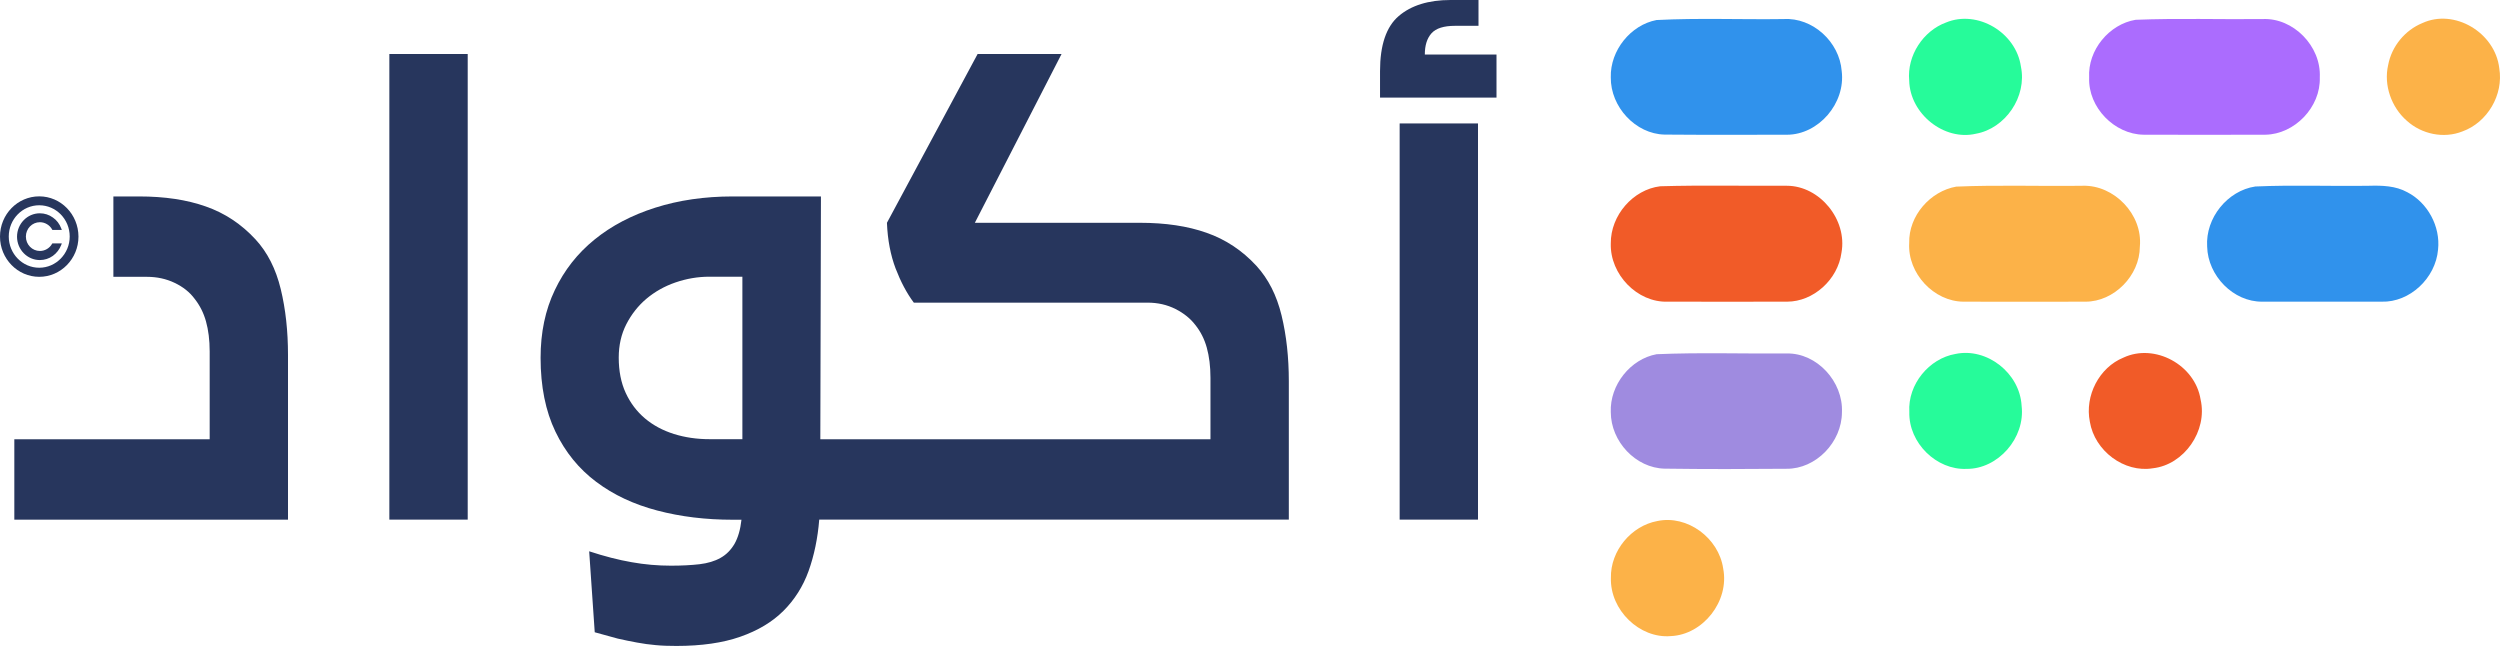 <svg xmlns="http://www.w3.org/2000/svg" width="85" height="22" viewBox="0 0 85 22" fill="none"><path d="M56.322.681C57.759.607 59.205.669 60.646.648 61.626.59 62.541 1.416 62.618 2.417 62.755 3.513 61.828 4.581 60.755 4.581 59.371 4.581 57.982 4.589 56.597 4.576 55.613 4.556 54.755 3.638 54.767 2.629 54.743 1.711 55.447.847 56.322.681z" fill="#3092ec"/><path d="M76.679 6.341C77.966 6.283 79.262 6.337 80.553 6.316 80.991 6.304 81.452 6.316 81.849 6.536 82.537 6.889 82.979 7.695 82.894 8.484 82.813 9.455 81.934 10.286 80.975 10.257 79.622 10.253 78.266 10.261 76.914 10.257 75.938 10.265 75.067 9.381 75.043 8.384 74.982 7.404 75.74 6.482 76.679 6.341z" fill="#3092ec"/><path d="M72.61.673C74.047.615 75.493.664 76.93.648 77.966.598 78.926 1.566 78.873 2.633 78.906 3.65 78.011 4.564 77.027 4.58 75.646 4.585 74.262 4.585 72.881 4.58 71.897 4.568 70.994 3.658 71.031 2.641 70.978 1.698 71.715.822 72.61.673z" fill="#ab6cfe"/><path d="M66.168.764C67.233.324 68.545 1.101 68.711 2.263 68.925 3.289 68.181 4.369 67.18 4.547 66.104 4.8 64.938 3.874 64.913 2.741 64.832 1.889 65.391 1.047 66.168.764z" fill="#26fb9a"/><path d="M66.488 12.034C67.553 11.81 68.675 12.682 68.735 13.799 68.865 14.891 67.934 15.95 66.865 15.942 65.844 15.988 64.889 15.061 64.917 14.007 64.861 13.068 65.589 12.188 66.488 12.034z" fill="#26fb9a"/><path d="M82.359.785C83.448.282 84.833 1.105 84.975 2.317 85.129 3.227 84.566 4.165 83.724 4.468c-.636.253-1.389.096-1.895-.365C81.311 3.65 81.039 2.899 81.197 2.213 81.315 1.574 81.772 1.026 82.359.785z" fill="#fcb248"/><path d="M66.513 6.345C67.942 6.283 69.379 6.337 70.812 6.316c1.061-.033 2.045.968 1.943 2.068C72.752 9.377 71.873 10.257 70.909 10.257 69.525 10.261 68.14 10.261 66.76 10.257 65.755 10.253 64.853 9.298 64.913 8.264 64.889 7.333 65.634 6.499 66.513 6.345z" fill="#fcb248"/><path d="M56.35 17.715C57.366 17.499 58.439 18.288 58.589 19.334 58.804 20.443 57.901 21.581 56.808 21.627 55.747 21.718 54.739 20.742 54.771 19.65 54.751 18.72 55.468 17.877 56.35 17.715z" fill="#fcb248"/><path d="M56.447 6.333C57.885 6.291 59.322 6.324 60.759 6.316 61.869 6.32 62.816 7.466 62.61 8.592 62.488 9.505 61.658 10.257 60.759 10.257 59.407 10.261 58.055 10.257 56.703 10.257 55.67 10.294 54.735 9.331 54.767 8.276 54.759 7.321 55.524 6.445 56.447 6.333z" fill="#f15b28"/><path d="M72.197 12.159C73.258 11.661 74.634 12.404 74.82 13.583 75.067 14.655 74.254 15.805 73.197 15.921 72.225 16.083 71.217 15.331 71.055 14.339 70.877 13.454 71.371 12.495 72.197 12.159z" fill="#f15b28"/><path d="M56.326 12.043C57.8 11.98 59.277 12.03 60.751 12.018 61.775 11.997 62.674 12.977 62.626 14.019 62.622 15.037 61.739 15.946 60.747 15.938 59.367 15.95 57.982 15.954 56.597 15.934 55.617 15.913 54.767 15.012 54.767 14.011 54.731 13.085 55.439 12.204 56.326 12.043z" fill="#9f8be0"/><path d="M8.689 8.141C8.208 7.62 7.643 7.245 6.997 7.02 6.35 6.791 5.595 6.679 4.732 6.679H3.855V9.412H4.996C5.338 9.412 5.653 9.481 5.937 9.617 6.221 9.752 6.448 9.932 6.614 10.155 6.79 10.377 6.922 10.634 7.003 10.925 7.085 11.217 7.129 11.561 7.129 11.95v2.986H.487v2.732H9.792V12.064C9.792 11.259 9.711 10.512 9.545 9.828 9.379 9.144 9.095 8.582 8.689 8.141z" fill="#27365d"/><path d="M15.902 1.836H13.238V17.667H15.902V1.836z" fill="#27365d"/><path d="M42.717 9.037C42.236 8.516 41.671 8.141 41.024 7.915 40.378 7.686 39.623 7.575 38.76 7.575H33.145l2.948-5.739H33.239L30.156 7.575C30.179 8.162 30.281 8.679 30.45 9.127 30.623 9.575 30.826 9.964 31.07 10.29H39.024C39.366 10.29 39.681 10.363 39.965 10.505 40.249 10.648 40.476 10.832 40.642 11.05 40.821 11.273 40.95 11.529 41.031 11.821 41.112 12.113 41.156 12.456 41.156 12.845v2.09H29.662 29.299 27.891L27.912 6.679H24.906c-.951.0-1.828.128-2.627.382C21.48 7.315 20.79 7.676 20.214 8.145 19.636 8.613 19.185 9.186 18.864 9.863 18.539 10.54 18.38 11.307 18.38 12.165c0 .976.169 1.812.504 2.51C19.219 15.373 19.683 15.942 20.272 16.383 20.861 16.827 21.555 17.15 22.347 17.358 23.139 17.567 23.992 17.671 24.906 17.671H25.21C25.173 18.008 25.092 18.282 24.974 18.49 24.852 18.698 24.696 18.858 24.496 18.969 24.3 19.08 24.063 19.15 23.782 19.184 23.501 19.216 23.18 19.233 22.811 19.233 22.367 19.233 21.924 19.195 21.477 19.115 21.034 19.039 20.549 18.914 20.032 18.744L20.221 21.497 21.003 21.712C21.23 21.764 21.45 21.809 21.66 21.847 21.869 21.885 22.083 21.917 22.296 21.934 22.513 21.955 22.746 21.962 23 21.962 23.85 21.962 24.574 21.858 25.17 21.649 25.765 21.441 26.256 21.149 26.635 20.771S27.302 19.941 27.492 19.414C27.681 18.886 27.803 18.303 27.854 17.667h1.445H29.662 43.82V12.96C43.82 12.154 43.739 11.408 43.573 10.724 43.407 10.04 43.123 9.481 42.717 9.037zM25.244 14.932H24.12C23.691 14.932 23.288 14.873 22.912 14.755 22.536 14.636 22.211 14.463 21.93 14.227 21.653 13.994 21.433 13.703 21.274 13.359 21.115 13.015 21.037 12.613 21.037 12.158 21.037 11.741 21.122 11.363 21.294 11.026 21.467 10.689 21.694 10.398 21.978 10.158 22.262 9.919 22.594 9.731 22.966 9.603 23.342 9.474 23.724 9.408 24.117 9.408h1.124V14.932H25.244z" fill="#27365d"/><path d="M48.444 1.854C48.444 1.541 48.519 1.302 48.671 1.132 48.823.962 49.091.878 49.47.878h.799V0H49.317C48.569.0 47.98.184 47.557.545 47.131.91 46.921 1.534 46.921 2.42v.899h3.96V1.854H48.444z" fill="#27365d"/><path d="M50.252 4.197H47.588V17.667h2.664V4.197z" fill="#27365d"/><path d="M1.334 6.676C.599 6.676.0 7.287.0 8.044.0 8.797.599 9.412 1.334 9.412c.735.0 1.334-.614 1.334-1.368-.003-.757-.599-1.368-1.334-1.368zm0 2.427c-.572.0-1.036-.476-1.036-1.062.0-.587.464-1.062 1.036-1.062.572.0 1.036.476 1.036 1.062.0.587-.467 1.062-1.036 1.062z" fill="#27365d"/><path d="M1.77 8.29C1.686 8.44 1.527 8.533 1.357 8.533 1.093 8.533.88 8.315.88 8.044c0-.271.213-.489.477-.489.169.0.328.094.413.243L1.78 7.818h.322L2.082 7.766C2.024 7.613 1.929 7.485 1.797 7.395 1.669 7.301 1.513 7.252 1.354 7.252c-.426.0-.775.358-.775.795C.579 8.485.927 8.842 1.354 8.842 1.513 8.842 1.665 8.794 1.797 8.7 1.926 8.606 2.024 8.478 2.082 8.329L2.102 8.276H1.78L1.77 8.29z" fill="#27365d"/></svg>